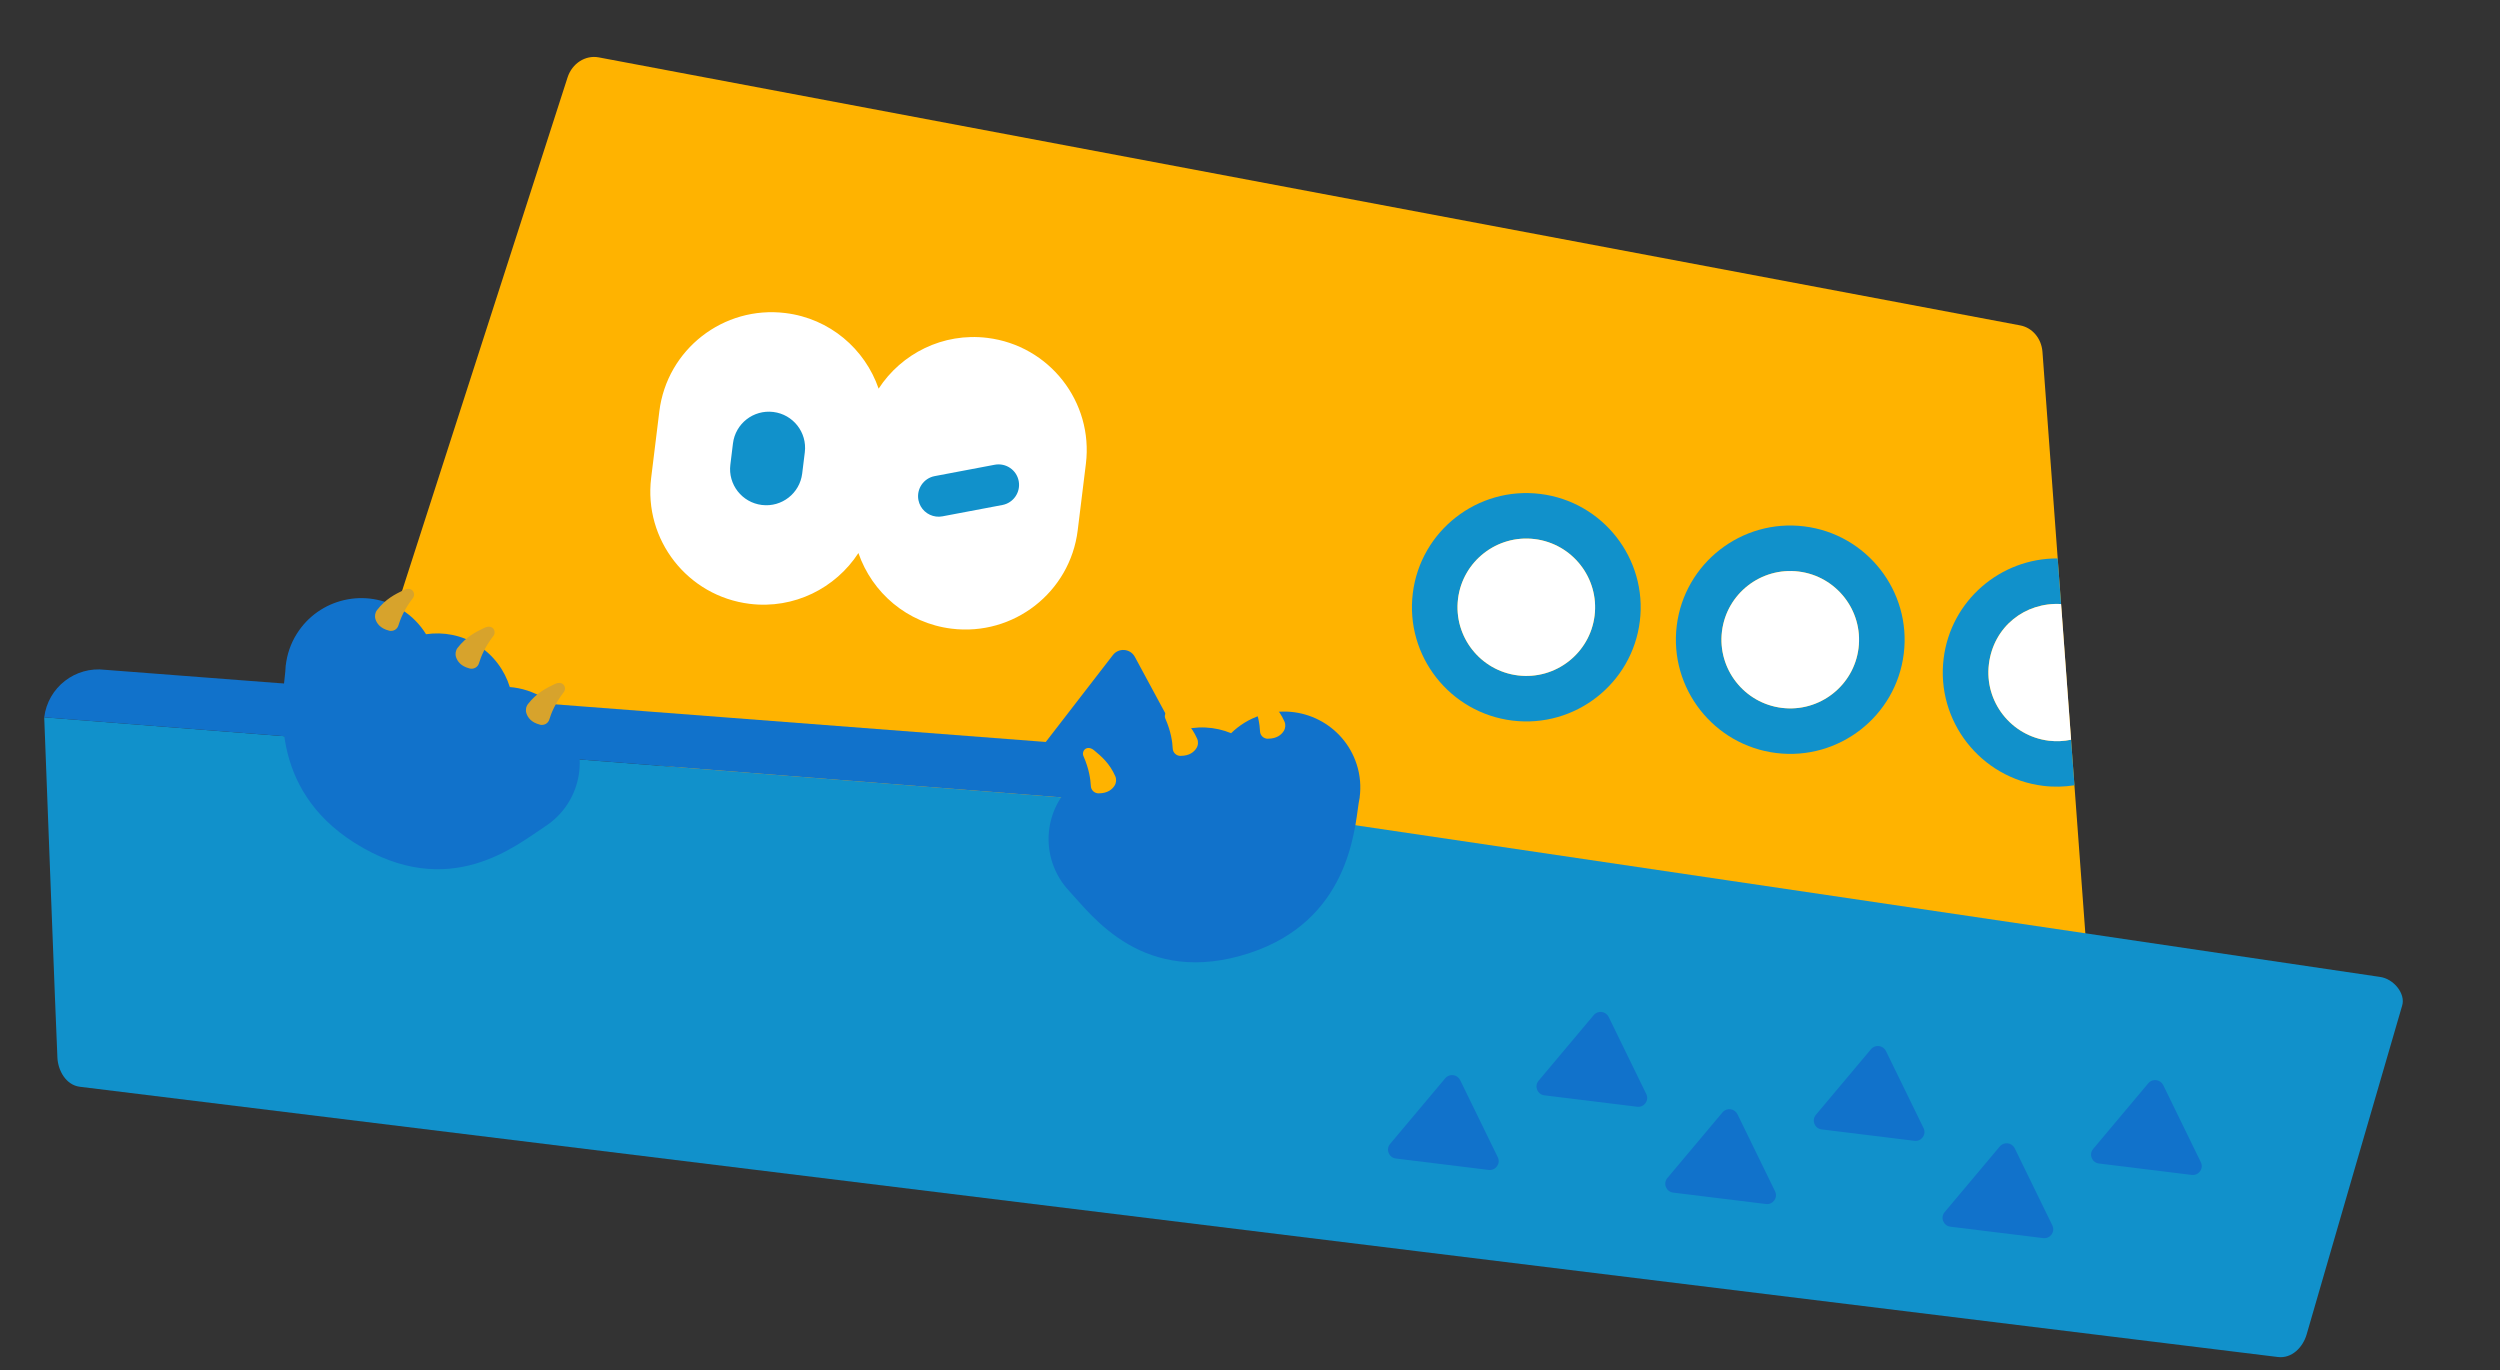 <svg width="177" height="97" viewBox="0 0 177 97" fill="none" xmlns="http://www.w3.org/2000/svg">
<rect x="0" y="0" width="177" height="97" fill="#333333" stroke="none"/>
<g clip-path="url(#clip0_97_328)">
<path d="M147.683 66.599L25.332 51.562L40.185 5.476C40.507 4.487 41.446 3.884 42.395 4.063L143.03 23.038C143.892 23.199 144.535 23.965 144.606 24.906L147.68 66.598L147.683 66.599Z" fill="#FFB300"/>
<path d="M168.479 69.162L91.146 57.714L3.131 50.787C3.131 50.787 3.993 73.563 4.066 74.908C4.114 75.781 4.657 76.821 5.659 76.944L161.268 96.076C162.27 96.2 163.045 95.38 163.307 94.487C163.553 93.644 169.865 71.87 170.072 71.198C170.33 70.364 169.48 69.285 168.479 69.162Z" fill="#1191CB"/>
<path d="M69.905 23.922C66.76 23.535 63.823 25.032 62.207 27.516C61.241 24.711 58.757 22.551 55.609 22.164C51.217 21.624 47.22 24.741 46.681 29.125L46.102 33.836C45.562 38.22 48.686 42.212 53.078 42.752C56.222 43.139 59.159 41.642 60.776 39.155C61.742 41.96 64.225 44.123 67.373 44.51C71.765 45.05 75.762 41.933 76.301 37.549L76.881 32.838C77.42 28.454 74.296 24.462 69.905 23.922Z" fill="white"/>
<path d="M123.011 78.885L125.674 84.343C125.895 84.794 125.528 85.305 125.027 85.244L118.458 84.436C117.961 84.375 117.728 83.787 118.049 83.405L121.954 78.755C122.25 78.404 122.805 78.473 123.007 78.884L123.011 78.885Z" fill="#1172CB"/>
<path d="M133.525 74.411L136.188 79.869C136.409 80.321 136.042 80.832 135.541 80.77L128.972 79.962C128.475 79.901 128.243 79.313 128.563 78.931L132.469 74.281C132.764 73.931 133.32 73.999 133.521 74.41L133.525 74.411Z" fill="#1172CB"/>
<path d="M142.642 81.299L145.305 86.757C145.526 87.209 145.159 87.719 144.658 87.658L138.089 86.85C137.592 86.789 137.36 86.201 137.68 85.819L141.586 81.169C141.881 80.818 142.437 80.887 142.639 81.298L142.642 81.299Z" fill="#1172CB"/>
<path d="M153.156 76.825L155.819 82.283C156.04 82.735 155.673 83.246 155.172 83.184L148.604 82.376C148.106 82.315 147.874 81.727 148.194 81.346L152.1 76.695C152.396 76.345 152.951 76.413 153.153 76.825L153.156 76.825Z" fill="#1172CB"/>
<path d="M107.076 51.017C102.644 50.472 99.481 46.43 100.026 42.005C100.57 37.58 104.617 34.425 109.049 34.97C113.482 35.515 116.644 39.556 116.1 43.981C115.556 48.406 111.509 51.562 107.076 51.017ZM108.656 38.167C105.992 37.839 103.556 39.736 103.228 42.399C102.901 45.062 104.805 47.492 107.469 47.819C110.134 48.147 112.57 46.251 112.897 43.587C113.225 40.924 111.32 38.494 108.656 38.167Z" fill="#1191CB"/>
<path d="M125.764 53.315C121.331 52.77 118.169 48.728 118.713 44.303C119.257 39.878 123.304 36.722 127.737 37.267C132.169 37.812 135.332 41.854 134.787 46.279C134.243 50.704 130.196 53.859 125.764 53.315ZM127.344 40.465C124.679 40.137 122.243 42.033 121.916 44.697C121.588 47.36 123.493 49.79 126.157 50.117C128.821 50.445 131.257 48.548 131.585 45.885C131.912 43.222 130.008 40.792 127.344 40.465Z" fill="#1191CB"/>
<path d="M103.379 76.472L106.042 81.93C106.263 82.381 105.896 82.892 105.395 82.831L98.827 82.023C98.329 81.962 98.097 81.374 98.417 80.992L102.323 76.342C102.619 75.991 103.174 76.059 103.376 76.471L103.379 76.472Z" fill="#1172CB"/>
<path d="M113.893 71.998L116.556 77.456C116.778 77.908 116.41 78.418 115.91 78.357L109.341 77.549C108.843 77.488 108.611 76.9 108.931 76.518L112.837 71.868C113.133 71.518 113.688 71.586 113.89 71.997L113.893 71.998Z" fill="#1172CB"/>
<path d="M145.052 52.441C142.388 52.113 140.484 49.683 140.811 47.02C141.139 44.357 143.382 42.62 145.924 42.767L145.684 39.537C141.637 39.512 138.113 42.521 137.609 46.626C137.064 51.051 140.227 55.093 144.659 55.638C145.412 55.731 146.152 55.708 146.871 55.599L146.631 52.373C146.124 52.476 145.594 52.508 145.052 52.441Z" fill="#1191CB"/>
<path d="M146.634 52.373C146.127 52.476 145.597 52.508 145.056 52.441C142.391 52.113 140.487 49.683 140.815 47.02C141.142 44.357 143.386 42.62 145.927 42.767L146.634 52.373Z" fill="white"/>
<path d="M108.656 38.167C105.992 37.839 103.555 39.735 103.228 42.399C102.901 45.062 104.805 47.492 107.469 47.819C110.133 48.147 112.57 46.251 112.897 43.587C113.225 40.924 111.32 38.494 108.656 38.167Z" fill="white"/>
<path d="M127.344 40.465C124.679 40.138 122.243 42.034 121.916 44.697C121.588 47.361 123.493 49.791 126.157 50.118C128.821 50.446 131.257 48.549 131.585 45.886C131.912 43.223 130.008 40.793 127.344 40.465Z" fill="white"/>
<path d="M54.751 29.167L54.748 29.167C53.344 28.994 52.066 29.991 51.894 31.392L51.709 32.902C51.536 34.303 52.535 35.579 53.938 35.752L53.942 35.752C55.345 35.925 56.623 34.929 56.795 33.527L56.981 32.017C57.153 30.616 56.155 29.34 54.751 29.167Z" fill="#1191CB"/>
<path d="M66.274 36.571C65.664 36.496 65.147 36.039 65.024 35.403C64.875 34.618 65.391 33.856 66.18 33.708L70.426 32.904C71.219 32.757 71.975 33.271 72.124 34.059C72.273 34.844 71.757 35.606 70.968 35.754L66.722 36.557C66.57 36.587 66.421 36.59 66.274 36.571Z" fill="#1191CB"/>
<path d="M84.011 53.294L80.347 46.505C80.028 45.913 79.203 45.846 78.792 46.379L74.041 52.531L7.445 47.423C5.323 47.162 3.391 48.668 3.131 50.787L91.146 57.714L91.618 53.877L84.011 53.294Z" fill="#1172CB"/>
<path d="M38.559 58.53L38.566 58.531C36.636 59.771 31.827 63.917 25.113 59.68C18.938 55.783 19.998 49.574 20.199 47.548C20.203 47.428 20.212 47.304 20.223 47.181C20.226 47.158 20.226 47.133 20.225 47.113L20.232 47.114C20.319 46.347 20.569 45.581 21.008 44.882C22.584 42.358 25.908 41.59 28.437 43.164C29.166 43.617 29.742 44.219 30.163 44.903C31.382 44.724 32.671 44.956 33.798 45.66C34.945 46.374 35.723 47.447 36.095 48.643C36.923 48.71 37.749 48.967 38.505 49.436C41.033 51.011 41.804 54.33 40.228 56.854C39.789 57.556 39.212 58.117 38.559 58.533L38.559 58.53Z" fill="#1172CB"/>
<path d="M27.538 44.652C27.83 44.725 28.126 44.565 28.21 44.275C28.339 43.842 28.619 43.145 29.208 42.378C29.485 42.063 29.211 41.477 28.586 41.777C27.965 42.077 27.305 42.406 26.698 43.188C26.553 43.374 26.512 43.624 26.585 43.847C26.681 44.139 26.924 44.493 27.538 44.648L27.538 44.652Z" fill="#D7A32C"/>
<path d="M33.24 47.328C33.532 47.402 33.829 47.242 33.913 46.952C34.042 46.519 34.322 45.821 34.91 45.055C35.188 44.74 34.914 44.154 34.289 44.453C33.664 44.753 33.008 45.083 32.4 45.865C32.256 46.051 32.215 46.301 32.288 46.524C32.383 46.816 32.627 47.17 33.241 47.325L33.24 47.328Z" fill="#D7A32C"/>
<path d="M38.223 51.308C38.514 51.382 38.811 51.221 38.895 50.931C39.024 50.498 39.304 49.801 39.892 49.034C40.17 48.719 39.896 48.133 39.271 48.433C38.65 48.733 37.99 49.063 37.382 49.844C37.238 50.03 37.197 50.281 37.27 50.504C37.366 50.795 37.609 51.15 38.223 51.304L38.223 51.308Z" fill="#D7A32C"/>
<path d="M75.716 63.098L75.709 63.097C77.281 64.768 80.942 69.955 88.483 67.471C95.418 65.186 95.893 58.905 96.189 56.89C96.214 56.773 96.236 56.651 96.254 56.529C96.257 56.505 96.264 56.482 96.27 56.462L96.263 56.461C96.364 55.697 96.307 54.892 96.051 54.108C95.133 51.278 92.093 49.727 89.259 50.642C88.442 50.904 87.737 51.349 87.163 51.91C86.024 51.442 84.717 51.354 83.452 51.765C82.188 52.175 81.152 53.032 80.502 54.102C79.681 53.967 78.818 54.016 77.972 54.288C75.137 55.203 73.585 58.237 74.503 61.067C74.759 61.855 75.183 62.539 75.716 63.101L75.716 63.098Z" fill="#1172CB"/>
<path d="M89.771 52.304C89.47 52.305 89.221 52.078 89.21 51.776C89.189 51.324 89.087 50.58 88.701 49.694C88.508 49.321 88.916 48.819 89.45 49.261C89.98 49.702 90.54 50.182 90.941 51.087C91.035 51.303 91.014 51.556 90.89 51.754C90.726 52.014 90.404 52.299 89.771 52.3L89.771 52.304Z" fill="#FFB300"/>
<path d="M83.59 53.519C83.288 53.52 83.04 53.292 83.028 52.991C83.008 52.539 82.906 51.795 82.52 50.908C82.327 50.536 82.735 50.034 83.269 50.475C83.799 50.917 84.359 51.397 84.759 52.302C84.854 52.518 84.833 52.771 84.708 52.969C84.545 53.229 84.223 53.514 83.59 53.515L83.59 53.519Z" fill="#FFB300"/>
<path d="M77.792 56.172C77.491 56.173 77.242 55.946 77.231 55.644C77.21 55.193 77.108 54.448 76.722 53.562C76.53 53.189 76.937 52.687 77.471 53.129C78.001 53.57 78.561 54.05 78.962 54.956C79.056 55.171 79.036 55.424 78.911 55.623C78.748 55.882 78.425 56.167 77.792 56.169L77.792 56.172Z" fill="#FFB300"/>
</g>
<defs>
<clipPath id="clip0_97_328">
<rect width="168.202" height="76.823" fill="white" transform="translate(9.375) rotate(7.009)"/>
</clipPath>
</defs>
</svg>
